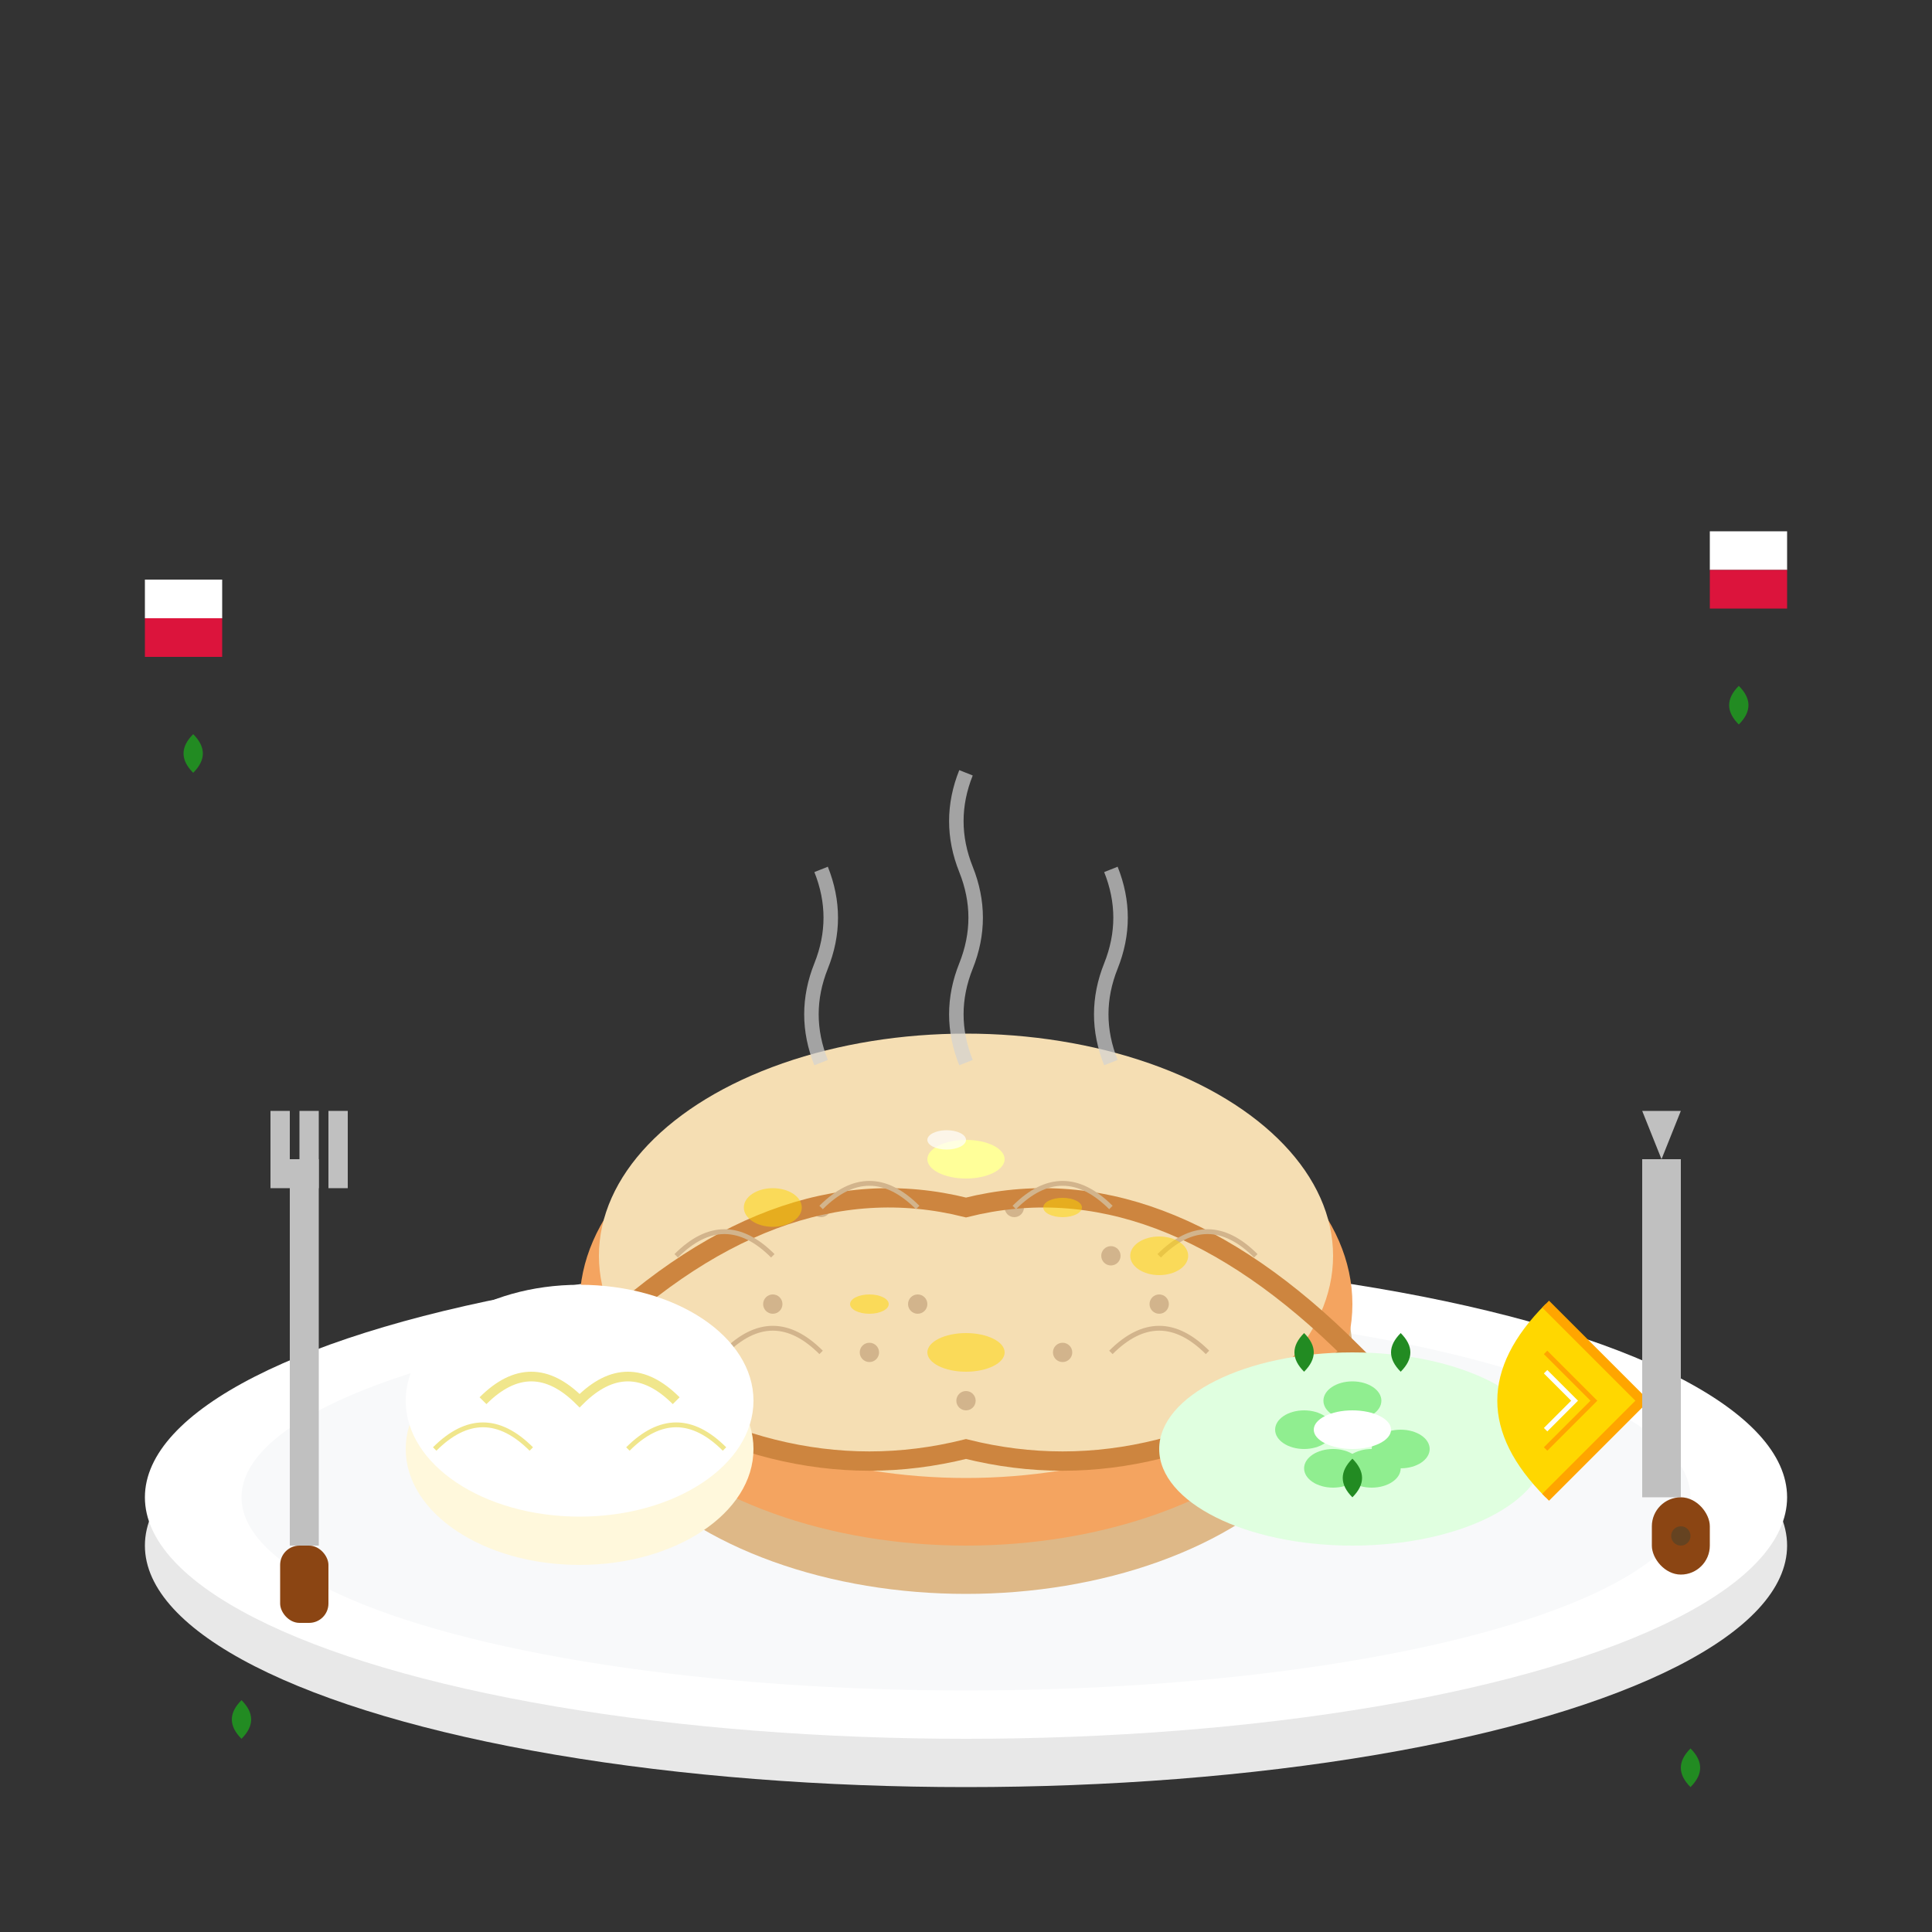 <svg width="200" height="200" viewBox="0 0 200 200" fill="none" xmlns="http://www.w3.org/2000/svg">
  <rect x="0" y="0" width="200" height="200" fill="#333333" stroke="none"/>
  <!-- Plate -->
  <ellipse cx="100" cy="160" rx="85" ry="25" fill="#E8E8E8"/>
  <ellipse cx="100" cy="155" rx="85" ry="25" fill="#FFFFFF"/>
  <ellipse cx="100" cy="155" rx="75" ry="20" fill="#F8F9FA"/>
  
  <!-- Kotlet Schabowy (main cutlet) -->
  <ellipse cx="100" cy="140" rx="40" ry="25" fill="#DEB887"/>
  <ellipse cx="100" cy="135" rx="40" ry="25" fill="#F4A460"/>
  <ellipse cx="100" cy="130" rx="38" ry="23" fill="#F5DEB3"/>
  
  <!-- Breadcrumb texture -->
  <circle cx="85" cy="125" r="1" fill="#D2B48C"/>
  <circle cx="115" cy="130" r="1" fill="#D2B48C"/>
  <circle cx="95" cy="135" r="1" fill="#D2B48C"/>
  <circle cx="105" cy="125" r="1" fill="#D2B48C"/>
  <circle cx="90" cy="140" r="1" fill="#D2B48C"/>
  <circle cx="110" cy="140" r="1" fill="#D2B48C"/>
  <circle cx="100" cy="145" r="1" fill="#D2B48C"/>
  <circle cx="120" cy="135" r="1" fill="#D2B48C"/>
  <circle cx="80" cy="135" r="1" fill="#D2B48C"/>
  <circle cx="100" cy="120" r="1" fill="#D2B48C"/>
  
  <!-- Golden-brown edges -->
  <path d="M60 140 Q80 120 100 125 Q120 120 140 140 Q120 155 100 150 Q80 155 60 140Z" stroke="#CD853F" stroke-width="2" fill="none"/>
  
  <!-- Crispy texture lines -->
  <path d="M70 130Q75 125 80 130" stroke="#D2B48C" stroke-width="0.5" fill="none"/>
  <path d="M85 125Q90 120 95 125" stroke="#D2B48C" stroke-width="0.5" fill="none"/>
  <path d="M105 125Q110 120 115 125" stroke="#D2B48C" stroke-width="0.5" fill="none"/>
  <path d="M120 130Q125 125 130 130" stroke="#D2B48C" stroke-width="0.5" fill="none"/>
  <path d="M75 140Q80 135 85 140" stroke="#D2B48C" stroke-width="0.5" fill="none"/>
  <path d="M115 140Q120 135 125 140" stroke="#D2B48C" stroke-width="0.5" fill="none"/>
  
  <!-- Mashed potatoes -->
  <ellipse cx="60" cy="150" rx="18" ry="12" fill="#FFF8DC"/>
  <ellipse cx="60" cy="145" rx="18" ry="12" fill="#FFFFFF"/>
  <path d="M50 145Q55 140 60 145Q65 140 70 145" stroke="#F0E68C" stroke-width="1" fill="none"/>
  <path d="M45 150Q50 145 55 150" stroke="#F0E68C" stroke-width="0.5" fill="none"/>
  <path d="M65 150Q70 145 75 150" stroke="#F0E68C" stroke-width="0.5" fill="none"/>
  
  <!-- Mizeria (cucumber salad) -->
  <ellipse cx="140" cy="150" rx="20" ry="10" fill="#E0FFE0"/>
  <ellipse cx="135" cy="148" rx="3" ry="2" fill="#90EE90"/>
  <ellipse cx="145" cy="150" rx="3" ry="2" fill="#90EE90"/>
  <ellipse cx="140" cy="145" rx="3" ry="2" fill="#90EE90"/>
  <ellipse cx="142" cy="152" rx="3" ry="2" fill="#90EE90"/>
  <ellipse cx="138" cy="152" rx="3" ry="2" fill="#90EE90"/>
  
  <!-- Sour cream on mizeria -->
  <ellipse cx="140" cy="148" rx="4" ry="2" fill="#FFFFFF"/>
  
  <!-- Dill garnish -->
  <path d="M135 142Q133 140 135 138Q137 140 135 142" fill="#228B22"/>
  <path d="M145 142Q143 140 145 138Q147 140 145 142" fill="#228B22"/>
  <path d="M140 155Q138 153 140 151Q142 153 140 155" fill="#228B22"/>
  
  <!-- Lemon wedge -->
  <path d="M160 135 L170 145 L160 155 Q155 150 155 145 Q155 140 160 135Z" fill="#FFD700"/>
  <path d="M160 135 L170 145 L160 155" stroke="#FFA500" stroke-width="1" fill="none"/>
  <path d="M160 140 L165 145 L160 150" stroke="#FFA500" stroke-width="0.5" fill="none"/>
  <path d="M160 142 L163 145 L160 148" stroke="#FFFFFF" stroke-width="0.5" fill="none"/>
  
  <!-- Fork and knife -->
  <!-- Fork -->
  <rect x="30" y="120" width="3" height="40" fill="#C0C0C0"/>
  <rect x="28" y="115" width="2" height="8" fill="#C0C0C0"/>
  <rect x="31" y="115" width="2" height="8" fill="#C0C0C0"/>
  <rect x="34" y="115" width="2" height="8" fill="#C0C0C0"/>
  <rect x="29" y="160" width="5" height="8" rx="2" fill="#8B4513"/>
  
  <!-- Knife -->
  <rect x="170" y="120" width="4" height="35" fill="#C0C0C0"/>
  <path d="M170 115 L174 115 L172 120 Z" fill="#C0C0C0"/>
  <rect x="171" y="155" width="6" height="8" rx="3" fill="#8B4513"/>
  <circle cx="174" cy="159" r="1" fill="#654321"/>
  
  <!-- Butter pat melting -->
  <ellipse cx="100" cy="120" rx="4" ry="2" fill="#FFFF99"/>
  <ellipse cx="98" cy="118" rx="2" ry="1" fill="#FFFFFF" opacity="0.7"/>
  
  <!-- Steam -->
  <path d="M85 110Q83 105 85 100Q87 95 85 90" stroke="#D3D3D3" stroke-width="1.5" fill="none" opacity="0.7"/>
  <path d="M100 110Q98 105 100 100Q102 95 100 90Q98 85 100 80" stroke="#D3D3D3" stroke-width="1.5" fill="none" opacity="0.7"/>
  <path d="M115 110Q113 105 115 100Q117 95 115 90" stroke="#D3D3D3" stroke-width="1.5" fill="none" opacity="0.7"/>
  
  <!-- Traditional polish herbs scattered -->
  <path d="M20 80Q18 78 20 76Q22 78 20 80" fill="#228B22"/>
  <path d="M180 75Q178 73 180 71Q182 73 180 75" fill="#228B22"/>
  <path d="M25 180Q23 178 25 176Q27 178 25 180" fill="#228B22"/>
  <path d="M175 185Q173 183 175 181Q177 183 175 185" fill="#228B22"/>
  
  <!-- Polish flag colors as decorative elements -->
  <rect x="15" y="60" width="8" height="4" fill="#FFFFFF"/>
  <rect x="15" y="64" width="8" height="4" fill="#DC143C"/>
  <rect x="177" y="55" width="8" height="4" fill="#FFFFFF"/>
  <rect x="177" y="59" width="8" height="4" fill="#DC143C"/>
  
  <!-- Crispy golden highlights -->
  <ellipse cx="80" cy="125" rx="3" ry="2" fill="#FFD700" opacity="0.5"/>
  <ellipse cx="120" cy="130" rx="3" ry="2" fill="#FFD700" opacity="0.5"/>
  <ellipse cx="100" cy="140" rx="4" ry="2" fill="#FFD700" opacity="0.5"/>
  <ellipse cx="90" cy="135" rx="2" ry="1" fill="#FFD700" opacity="0.5"/>
  <ellipse cx="110" cy="125" rx="2" ry="1" fill="#FFD700" opacity="0.5"/>
</svg>
